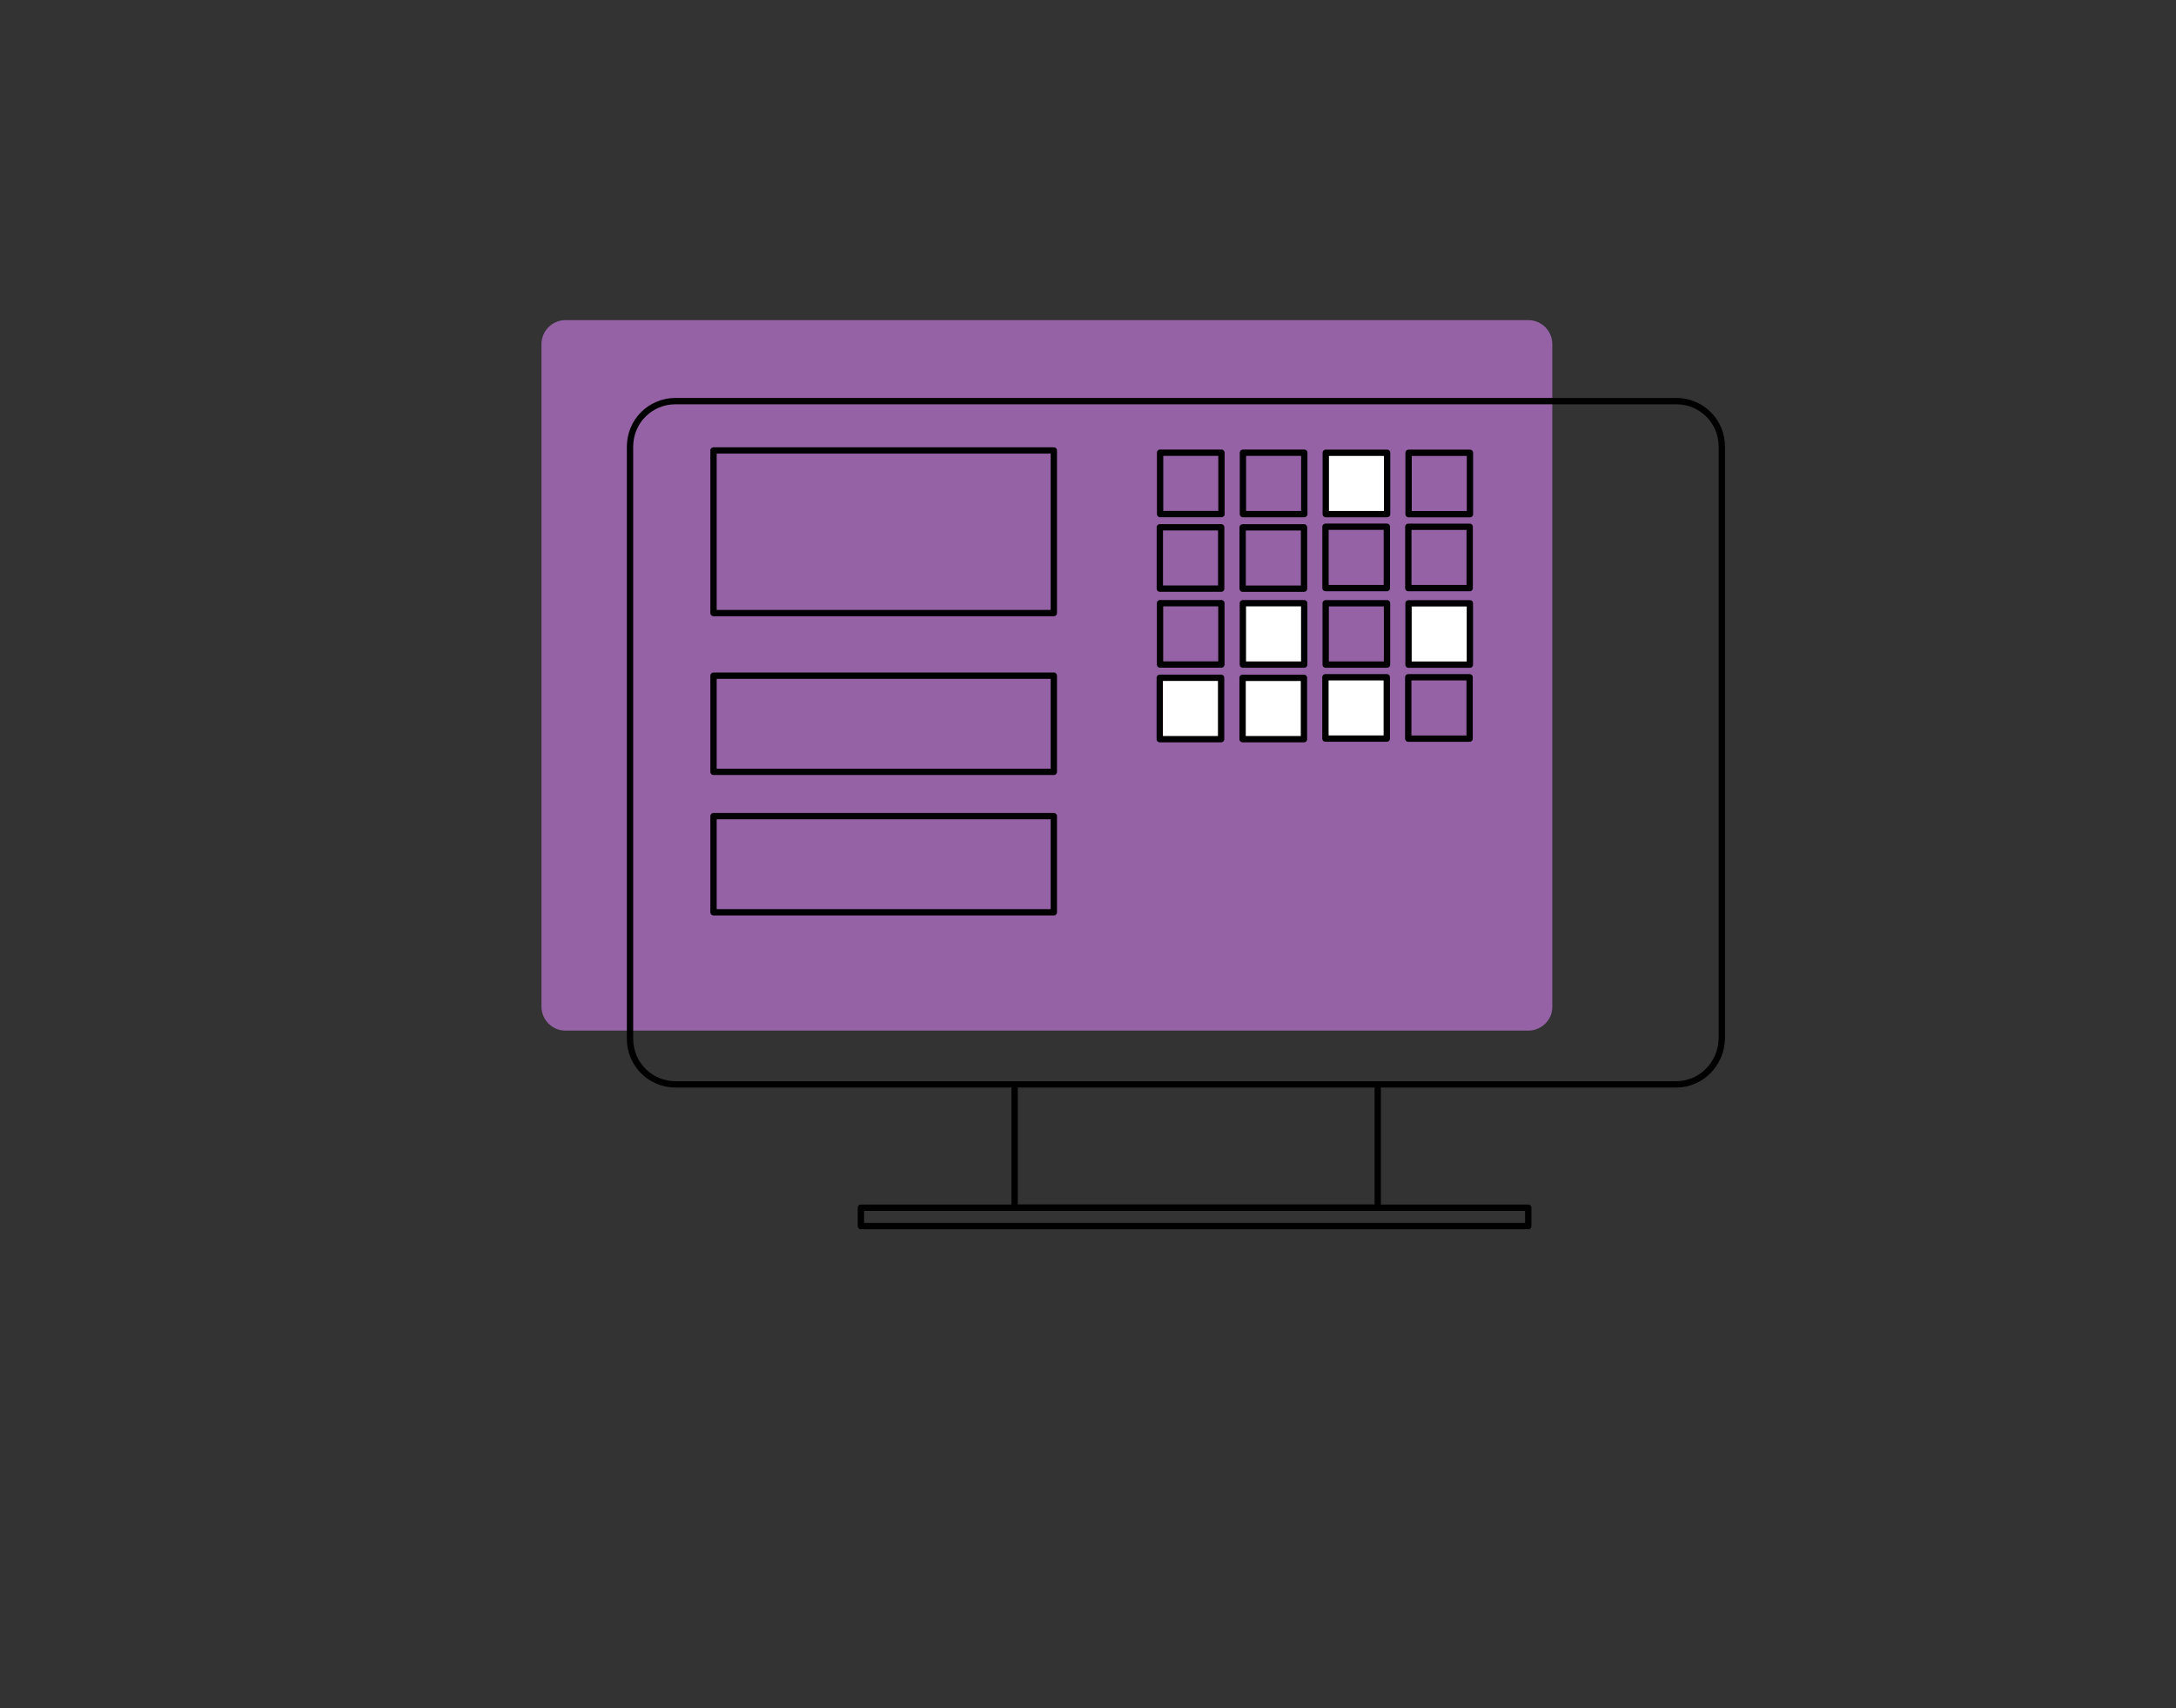 <?xml version="1.0" encoding="utf-8"?>
<!-- Generator: Adobe Illustrator 25.2.0, SVG Export Plug-In . SVG Version: 6.00 Build 0)  -->
<svg version="1.1" xmlns="http://www.w3.org/2000/svg" xmlns:xlink="http://www.w3.org/1999/xlink" x="0px" y="0px"
	 viewBox="0 0 344 270" style="enable-background:new 0 0 344 270;" xml:space="preserve">
<rect x="0" y="0" width="344" height="270" fill="#333333" stroke="none"/>
<style type="text/css">
	.st0{fill:#9563A5;}
	.st1{fill:none;stroke:#000000;stroke-linecap:round;stroke-linejoin:round;stroke-miterlimit:3.864;}
	.st2{fill:#FFFFFF;stroke:#000000;stroke-linecap:round;stroke-linejoin:round;stroke-miterlimit:3.864;}
</style>
<g id="Ebene_1">
	<g id="Ebene_1_1_">
	</g>
	<g id="icons">
	</g>
	<path class="st0" d="M241.6,162.9H89.4c-2.1,0-3.8-1.7-3.8-3.8V54.4c0-2.1,1.7-3.8,3.8-3.8h152.2c2.1,0,3.8,1.7,3.8,3.8v104.8
		C245.4,161.2,243.7,162.9,241.6,162.9z"/>
	<polyline class="st1" points="217.8,172 217.8,190.9 160.4,190.9 160.4,172 	"/>
	<rect x="136.1" y="190.9" class="st1" width="105.5" height="2.9"/>
	<path class="st1" d="M265,171.4H106.8c-4,0-7.2-3.2-7.2-7.2V70.6c0-4,3.2-7.2,7.2-7.2H265c4,0,7.2,3.2,7.2,7.2v93.6
		C272.1,168.2,268.9,171.4,265,171.4z"/>
</g>
<g id="Icons_Sensor">
	<g>
		
			<rect x="222.6" y="83.3" transform="matrix(-1.836970e-16 1 -1 -1.836970e-16 315.64 -139.339)" class="st1" width="9.7" height="9.7"/>
		
			<rect x="222.7" y="71.5" transform="matrix(-1.836970e-16 1 -1 -1.836970e-16 303.882 -151.131)" class="st1" width="9.7" height="9.7"/>
		
			<rect x="209.5" y="83.3" transform="matrix(-1.836970e-16 1 -1 -1.836970e-16 302.546 -126.245)" class="st1" width="9.7" height="9.7"/>
		
			<rect x="209.6" y="71.5" transform="matrix(-1.836970e-16 1 -1 -1.836970e-16 290.788 -138.036)" class="st2" width="9.7" height="9.7"/>
		
			<rect x="196.5" y="83.3" transform="matrix(-1.836970e-16 1 -1 -1.836970e-16 289.451 -113.15)" class="st1" width="9.7" height="9.7"/>
		
			<rect x="196.5" y="71.5" transform="matrix(-1.836970e-16 1 -1 -1.836970e-16 277.693 -124.942)" class="st1" width="9.7" height="9.7"/>
		
			<rect x="183.4" y="83.3" transform="matrix(-1.836970e-16 1 -1 -1.836970e-16 276.357 -100.056)" class="st1" width="9.7" height="9.7"/>
		
			<rect x="183.4" y="71.5" transform="matrix(-1.836970e-16 1 -1 -1.836970e-16 264.599 -111.847)" class="st1" width="9.7" height="9.7"/>
	</g>
	<g>
		
			<rect x="222.6" y="107.1" transform="matrix(-1.836970e-16 1 -1 -1.836970e-16 339.429 -115.551)" class="st1" width="9.7" height="9.7"/>
		
			<rect x="222.7" y="95.3" transform="matrix(-1.836970e-16 1 -1 -1.836970e-16 327.671 -127.342)" class="st2" width="9.7" height="9.7"/>
		
			<rect x="209.5" y="107.1" transform="matrix(-1.836970e-16 1 -1 -1.836970e-16 326.334 -102.456)" class="st2" width="9.7" height="9.7"/>
		
			<rect x="209.6" y="95.3" transform="matrix(-1.836970e-16 1 -1 -1.836970e-16 314.576 -114.248)" class="st1" width="9.7" height="9.7"/>
		
			<rect x="196.5" y="107.1" transform="matrix(-1.836970e-16 1 -1 -1.836970e-16 313.24 -89.362)" class="st2" width="9.7" height="9.7"/>
		
			<rect x="196.5" y="95.3" transform="matrix(-1.836970e-16 1 -1 -1.836970e-16 301.482 -101.153)" class="st2" width="9.7" height="9.7"/>
		
			<rect x="183.4" y="107.1" transform="matrix(-1.836970e-16 1 -1 -1.836970e-16 300.145 -76.267)" class="st2" width="9.7" height="9.7"/>
		
			<rect x="183.4" y="95.3" transform="matrix(-1.836970e-16 1 -1 -1.836970e-16 288.387 -88.059)" class="st1" width="9.7" height="9.7"/>
	</g>
	<rect x="112.8" y="71.2" class="st1" width="53.8" height="25.7"/>
	<rect x="112.8" y="106.8" class="st1" width="53.8" height="15.2"/>
	<rect x="112.8" y="129" class="st1" width="53.8" height="15.2"/>
</g>
</svg>
